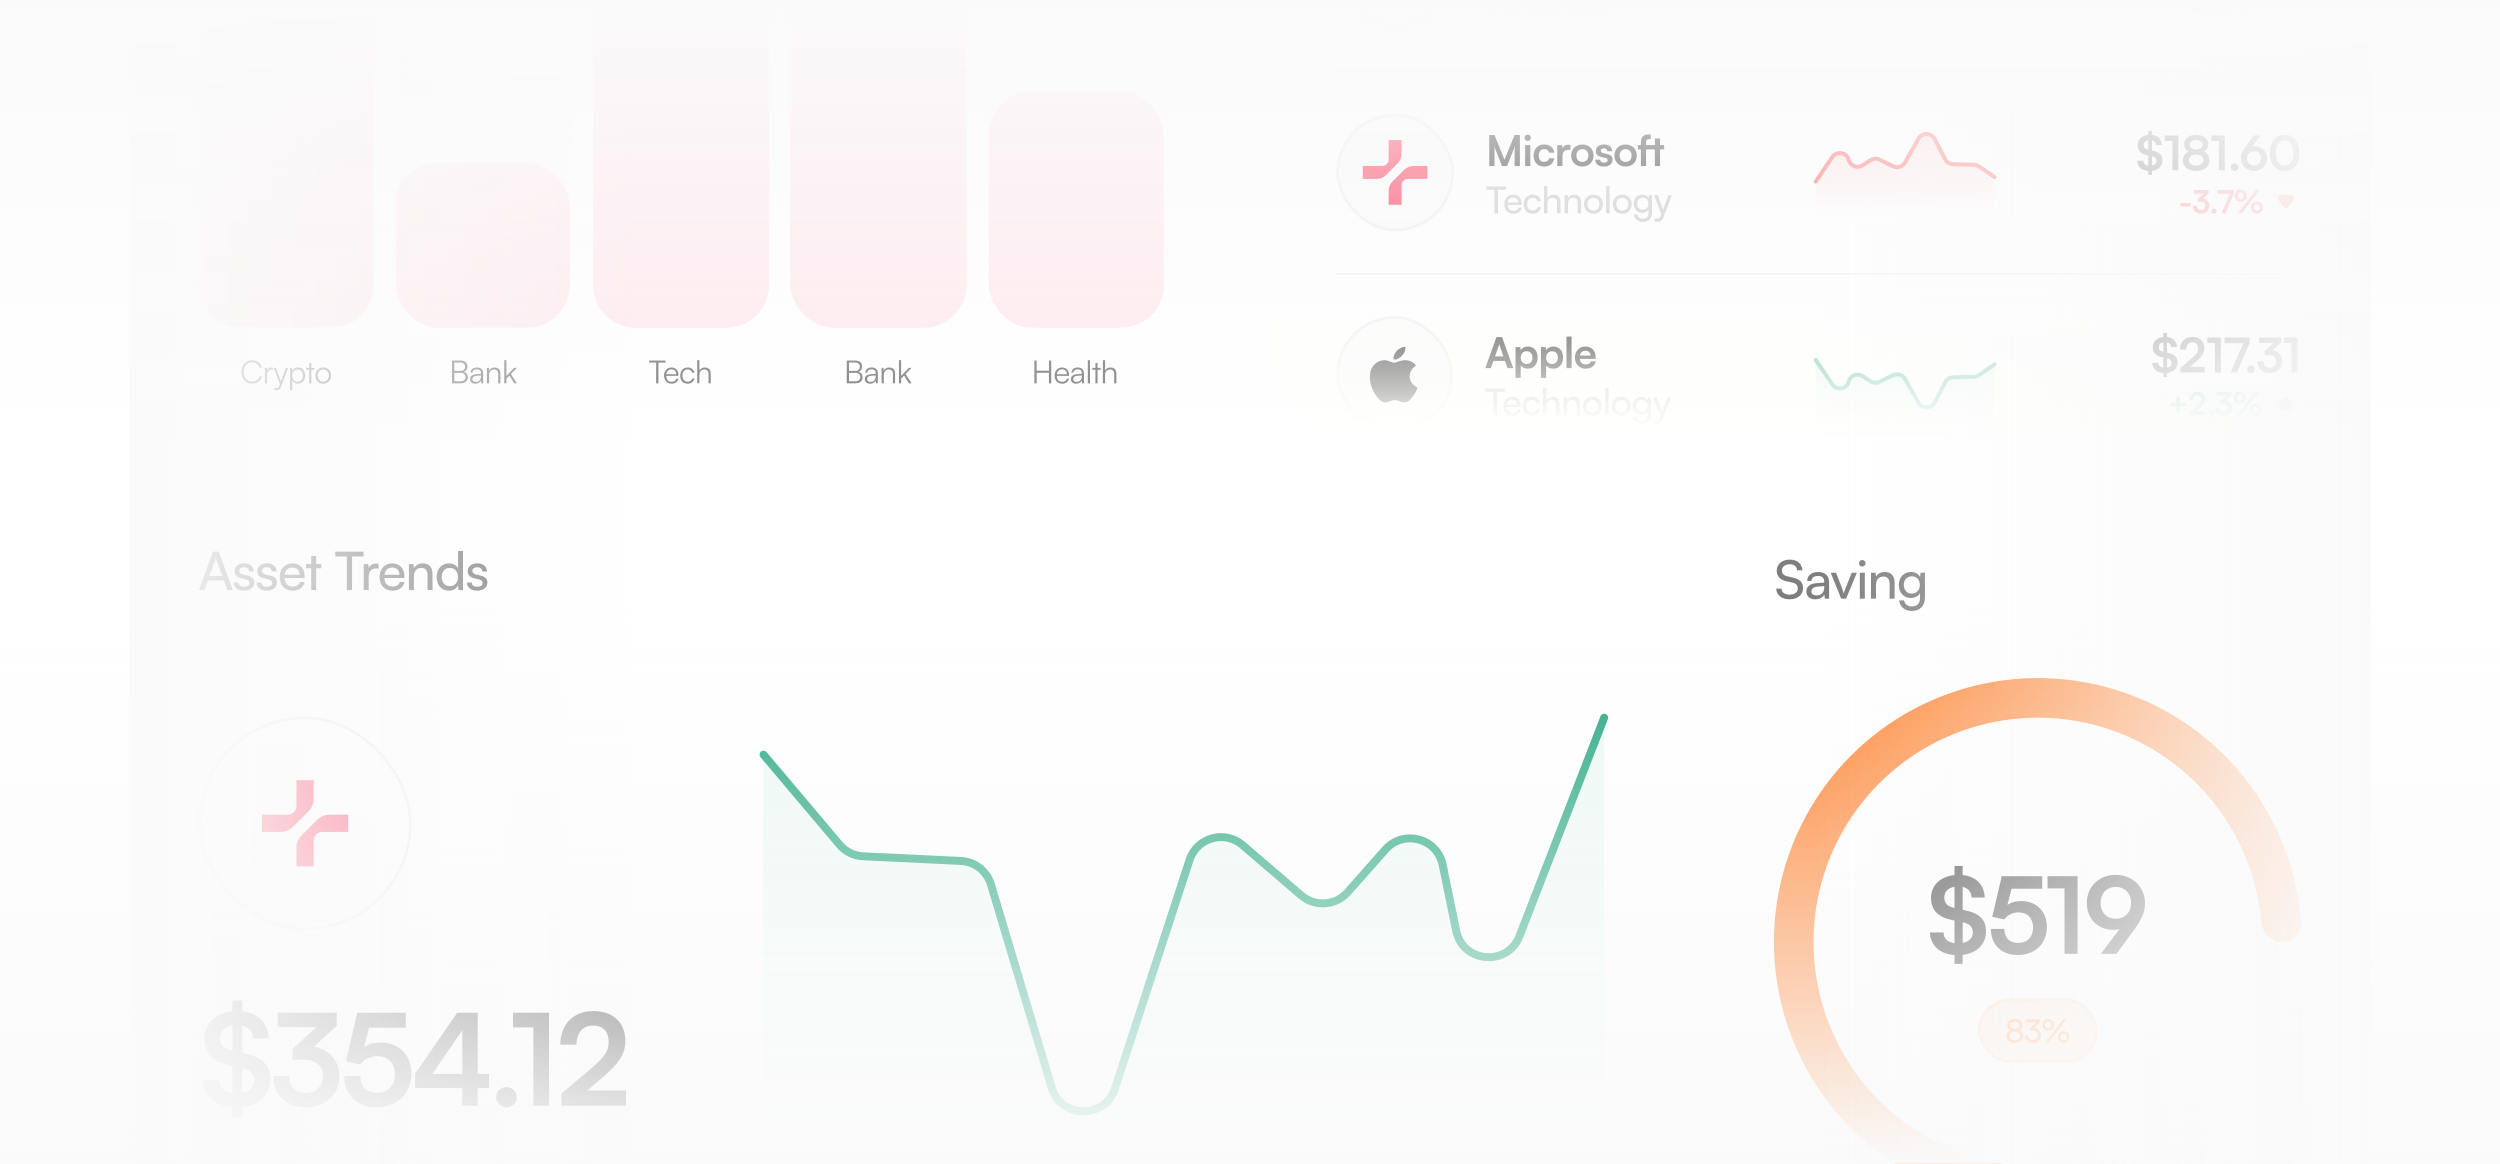 <svg width="1160" height="540" viewBox="0 0 1160 540" fill="none" xmlns="http://www.w3.org/2000/svg">
<g clip-path="url(#clip0_295_8490)">
<g clip-path="url(#clip1_295_8490)">
<g filter="url(#filter0_f_295_8490)">
<rect x="62.476" y="-243" width="507.702" height="445.547" rx="39.385" fill="white"/>
<g clip-path="url(#clip2_295_8490)">
<rect x="92.015" y="-142.076" width="81.725" height="294.083" rx="19.693" fill="url(#paint0_linear_295_8490)" fill-opacity="0.2"/>
<rect x="92.015" y="-20.21" width="81.232" height="172.311" rx="19.693" fill="#FFE8EE"/>
</g>
<path d="M116.975 178.016C114.021 178.016 112.013 175.815 112.013 172.566C112.013 169.317 114.051 167.101 117.034 167.101C119.309 167.101 121.096 168.475 121.524 170.572H120.387C119.944 169.051 118.644 168.12 116.99 168.12C114.671 168.12 113.12 169.893 113.12 172.566C113.12 175.225 114.671 176.997 116.99 176.997C118.659 176.997 119.988 176.096 120.446 174.678H121.583C121.096 176.672 119.25 178.016 116.975 178.016ZM126.642 170.616V171.532H126.081C124.766 171.532 123.924 172.418 123.924 173.777V177.854H122.905V170.705H123.865L123.939 171.813C124.22 171.045 124.973 170.543 125.977 170.543C126.199 170.543 126.391 170.557 126.642 170.616ZM127.194 180.97V180.128H127.977C128.597 180.128 129.217 180.084 129.572 179.124L129.882 178.282L126.987 170.705H128.065L130.369 176.938L132.629 170.705H133.678L130.399 179.493C129.985 180.615 129.291 181.073 128.272 181.073C127.844 181.073 127.519 181.044 127.194 180.97ZM134.574 180.97V170.705H135.461L135.564 172.152C136.066 171.045 137.07 170.513 138.267 170.513C140.334 170.513 141.575 172.093 141.575 174.25C141.575 176.406 140.379 178.031 138.267 178.031C137.056 178.031 136.096 177.514 135.593 176.48V180.97H134.574ZM135.608 174.279C135.608 175.919 136.524 177.115 138.089 177.115C139.64 177.115 140.541 175.919 140.541 174.279C140.541 172.625 139.64 171.444 138.089 171.444C136.524 171.444 135.608 172.625 135.608 174.279ZM144.471 177.854H143.467V171.562H142.034V170.705H143.467V168.445H144.471V170.705H145.904V171.562H144.471V177.854ZM146.361 174.279C146.361 172.093 147.897 170.513 149.995 170.513C152.092 170.513 153.628 172.093 153.628 174.279C153.628 176.45 152.092 178.031 149.995 178.031C147.897 178.031 146.361 176.45 146.361 174.279ZM147.395 174.265C147.395 175.948 148.459 177.115 149.995 177.115C151.516 177.115 152.594 175.948 152.594 174.265C152.594 172.61 151.516 171.429 149.995 171.429C148.459 171.429 147.395 172.61 147.395 174.265Z" fill="#7E7E7E"/>
<g clip-path="url(#clip3_295_8490)">
<rect x="183.586" y="-142.076" width="81.725" height="294.083" rx="19.693" fill="url(#paint1_linear_295_8490)" fill-opacity="0.2"/>
<rect x="183.093" y="75.792" width="81.232" height="76.309" rx="19.693" fill="#FFE8EE"/>
</g>
<path d="M209.733 177.854V167.279H213.603C215.641 167.279 216.897 168.312 216.897 170.011C216.897 171.252 216.35 172.093 215.257 172.522C216.483 172.92 217.103 173.777 217.103 175.077C217.103 176.775 215.833 177.854 213.825 177.854H209.733ZM213.588 168.224H210.797V172.093H213.721C215.05 172.093 215.804 171.355 215.804 170.1C215.804 168.918 215.006 168.224 213.588 168.224ZM213.825 173.024H210.797V176.893H213.825C215.213 176.893 216.025 176.17 216.025 174.944C216.025 173.748 215.198 173.024 213.825 173.024ZM220.558 178.031C219.037 178.031 218.136 177.174 218.136 175.919C218.136 174.604 219.14 173.777 220.809 173.644L223.172 173.452V173.216C223.172 171.813 222.33 171.37 221.282 171.37C220.041 171.37 219.303 171.931 219.303 172.891H218.372C218.372 171.444 219.554 170.513 221.311 170.513C222.966 170.513 224.177 171.34 224.177 173.231V177.854H223.32L223.187 176.598C222.744 177.499 221.769 178.031 220.558 178.031ZM220.794 177.204C222.301 177.204 223.172 176.155 223.172 174.604V174.22L221.06 174.383C219.716 174.501 219.17 175.092 219.17 175.889C219.17 176.761 219.82 177.204 220.794 177.204ZM226.945 177.854H225.926V170.705H226.812L226.96 171.946C227.433 171.03 228.378 170.513 229.412 170.513C231.376 170.513 232.189 171.68 232.189 173.482V177.854H231.169V173.703C231.169 172.034 230.416 171.444 229.235 171.444C227.772 171.444 226.945 172.507 226.945 174.117V177.854ZM234.988 177.854H233.969V167.087H234.988V174.397L238.532 170.705H239.817L237.07 173.556L239.832 177.854H238.651L236.376 174.279L234.988 175.712V177.854Z" fill="#7E7E7E"/>
<path d="M275.157 -122.383C275.157 -133.259 283.974 -142.076 294.85 -142.076H337.189C348.065 -142.076 356.882 -133.259 356.882 -122.383V132.315C356.882 143.191 348.065 152.007 337.189 152.007H294.85C283.974 152.007 275.157 143.191 275.157 132.315V-122.383Z" fill="#FFE8EE"/>
<path d="M301.197 168.253V167.279H308.774V168.253H305.51V177.854H304.446V168.253H301.197ZM311.623 178.031C309.525 178.031 308.122 176.524 308.122 174.279C308.122 172.049 309.511 170.513 311.549 170.513C313.484 170.513 314.798 171.887 314.798 173.91V174.412H309.112C309.186 176.155 310.101 177.159 311.637 177.159C312.804 177.159 313.557 176.657 313.823 175.712H314.798C314.414 177.218 313.306 178.031 311.623 178.031ZM311.549 171.384C310.205 171.384 309.319 172.271 309.141 173.674H313.779C313.779 172.3 312.893 171.384 311.549 171.384ZM315.63 174.294C315.63 172.049 317.004 170.513 319.086 170.513C320.74 170.513 321.951 171.473 322.232 172.95H321.213C320.947 171.96 320.09 171.414 319.101 171.414C317.653 171.414 316.634 172.522 316.634 174.279C316.634 175.978 317.58 177.115 319.027 177.115C320.09 177.115 320.947 176.524 321.228 175.609H322.261C321.922 177.071 320.652 178.031 319.027 178.031C317.004 178.031 315.63 176.539 315.63 174.294ZM324.529 177.839H323.51V167.087H324.529V171.946C324.987 171.089 325.858 170.513 327.055 170.513C328.93 170.513 329.772 171.68 329.772 173.482V177.854H328.753V173.703C328.753 172.034 327.97 171.444 326.863 171.444C325.327 171.444 324.529 172.581 324.529 173.954V177.839Z" fill="#7E7E7E"/>
<g clip-path="url(#clip4_295_8490)">
<rect x="366.728" y="-142.076" width="81.725" height="294.083" rx="19.693" fill="url(#paint2_linear_295_8490)" fill-opacity="0.2"/>
<rect x="365.251" y="-30.056" width="83.694" height="182.157" rx="19.693" fill="#FFE8EE"/>
</g>
<path d="M392.876 177.854V167.279H396.745C398.783 167.279 400.039 168.312 400.039 170.011C400.039 171.252 399.492 172.093 398.399 172.522C399.625 172.92 400.246 173.777 400.246 175.077C400.246 176.775 398.975 177.854 396.967 177.854H392.876ZM396.73 168.224H393.939V172.093H396.863C398.193 172.093 398.946 171.355 398.946 170.1C398.946 168.918 398.148 168.224 396.73 168.224ZM396.967 173.024H393.939V176.893H396.967C398.355 176.893 399.167 176.17 399.167 174.944C399.167 173.748 398.34 173.024 396.967 173.024ZM403.7 178.031C402.179 178.031 401.278 177.174 401.278 175.919C401.278 174.604 402.282 173.777 403.951 173.644L406.314 173.452V173.216C406.314 171.813 405.473 171.37 404.424 171.37C403.183 171.37 402.445 171.931 402.445 172.891H401.514C401.514 171.444 402.696 170.513 404.453 170.513C406.108 170.513 407.319 171.34 407.319 173.231V177.854H406.462L406.329 176.598C405.886 177.499 404.911 178.031 403.7 178.031ZM403.937 177.204C405.443 177.204 406.314 176.155 406.314 174.604V174.22L404.202 174.383C402.858 174.501 402.312 175.092 402.312 175.889C402.312 176.761 402.962 177.204 403.937 177.204ZM410.087 177.854H409.068V170.705H409.955L410.102 171.946C410.575 171.03 411.52 170.513 412.554 170.513C414.518 170.513 415.331 171.68 415.331 173.482V177.854H414.312V173.703C414.312 172.034 413.558 171.444 412.377 171.444C410.915 171.444 410.087 172.507 410.087 174.117V177.854ZM418.13 177.854H417.111V167.087H418.13V174.397L421.674 170.705H422.959L420.212 173.556L422.974 177.854H421.793L419.518 174.279L418.13 175.712V177.854Z" fill="#7E7E7E"/>
<g clip-path="url(#clip5_295_8490)">
<rect x="458.299" y="-142.076" width="81.725" height="294.083" rx="19.693" fill="url(#paint3_linear_295_8490)" fill-opacity="0.2"/>
<rect x="458.791" y="42.56" width="81.232" height="109.541" rx="19.693" fill="#FFE8EE"/>
</g>
<path d="M481.01 177.854H479.946V167.279H481.01V171.99H486.726V167.279H487.774V177.854H486.726V172.98H481.01V177.854ZM492.841 178.031C490.744 178.031 489.341 176.524 489.341 174.279C489.341 172.049 490.729 170.513 492.767 170.513C494.702 170.513 496.017 171.887 496.017 173.91V174.412H490.33C490.404 176.155 491.32 177.159 492.856 177.159C494.023 177.159 494.776 176.657 495.042 175.712H496.017C495.633 177.218 494.525 178.031 492.841 178.031ZM492.767 171.384C491.423 171.384 490.537 172.271 490.36 173.674H494.998C494.998 172.3 494.111 171.384 492.767 171.384ZM499.332 178.031C497.81 178.031 496.909 177.174 496.909 175.919C496.909 174.604 497.914 173.777 499.583 173.644L501.946 173.452V173.216C501.946 171.813 501.104 171.37 500.055 171.37C498.815 171.37 498.076 171.931 498.076 172.891H497.146C497.146 171.444 498.327 170.513 500.085 170.513C501.739 170.513 502.95 171.34 502.95 173.231V177.854H502.093L501.961 176.598C501.517 177.499 500.543 178.031 499.332 178.031ZM499.568 177.204C501.074 177.204 501.946 176.155 501.946 174.604V174.22L499.834 174.383C498.49 174.501 497.943 175.092 497.943 175.889C497.943 176.761 498.593 177.204 499.568 177.204ZM505.763 177.854H504.744V167.087H505.763V177.854ZM509.275 177.854H508.27V171.562H506.838V170.705H508.27V168.445H509.275V170.705H510.707V171.562H509.275V177.854ZM512.758 177.839H511.739V167.087H512.758V171.946C513.216 171.089 514.087 170.513 515.284 170.513C517.159 170.513 518.001 171.68 518.001 173.482V177.854H516.982V173.703C516.982 172.034 516.199 171.444 515.092 171.444C513.556 171.444 512.758 172.581 512.758 173.954V177.839Z" fill="#7E7E7E"/>
<g clip-path="url(#clip6_295_8490)">
<rect x="589.871" y="-243" width="507.702" height="445.547" rx="39.385" fill="white"/>
<g filter="url(#filter1_d_295_8490)">
<rect x="590.485" y="-243" width="507.087" height="167.694" rx="29.539" fill="#FFFFFD" shape-rendering="crispEdges"/>
</g>
<rect x="620.64" y="-40.229" width="52.924" height="52.924" rx="26.462" fill="#FAFAFA"/>
<rect x="620.64" y="-40.229" width="52.924" height="52.924" rx="26.462" stroke="#EEEEEE" stroke-width="1.231"/>
<path d="M696.978 -0.095H692.085V5.195H690.396V-7.263H697.909V-5.712H692.085V-1.629H696.978V-0.095ZM700.126 -5.23C699.54 -5.23 699.058 -5.712 699.058 -6.298C699.058 -6.901 699.54 -7.367 700.126 -7.367C700.712 -7.367 701.194 -6.901 701.194 -6.298C701.194 -5.712 700.712 -5.23 700.126 -5.23ZM699.333 5.195V-3.231H700.953V5.195H699.333ZM704.58 5.195H702.96V-3.231H704.425L704.597 -1.939C705.131 -2.904 706.2 -3.472 707.388 -3.472C709.611 -3.472 710.628 -2.111 710.628 0.043V5.195H709.008V0.405C709.008 -1.301 708.216 -1.991 706.975 -1.991C705.459 -1.991 704.58 -0.905 704.58 0.732V5.195ZM714.991 5.402C713.181 5.402 712.113 4.385 712.113 2.851C712.113 1.301 713.268 0.336 715.249 0.181L717.903 -0.026V-0.267C717.903 -1.68 717.058 -2.18 715.921 -2.18C714.56 -2.18 713.785 -1.577 713.785 -0.56H712.372C712.372 -2.318 713.819 -3.472 715.99 -3.472C718.075 -3.472 719.488 -2.37 719.488 -0.095V5.195H718.11L717.937 3.834C717.506 4.799 716.352 5.402 714.991 5.402ZM715.456 4.144C716.99 4.144 717.92 3.144 717.92 1.559V1.111L715.766 1.283C714.336 1.421 713.75 1.973 713.75 2.8C713.75 3.696 714.405 4.144 715.456 4.144ZM723.006 5.195H721.387V-3.231H722.851L723.024 -1.939C723.558 -2.904 724.626 -3.472 725.815 -3.472C728.038 -3.472 729.054 -2.111 729.054 0.043V5.195H727.435V0.405C727.435 -1.301 726.642 -1.991 725.401 -1.991C723.885 -1.991 723.006 -0.905 723.006 0.732V5.195ZM730.402 0.99C730.402 -1.646 732.073 -3.472 734.537 -3.472C736.657 -3.472 738.139 -2.266 738.432 -0.388H736.812C736.536 -1.456 735.675 -2.025 734.589 -2.025C733.055 -2.025 732.004 -0.853 732.004 0.973C732.004 2.782 732.986 3.954 734.52 3.954C735.675 3.954 736.536 3.351 736.829 2.352H738.449C738.121 4.178 736.553 5.402 734.52 5.402C732.039 5.402 730.402 3.644 730.402 0.99ZM743.449 5.402C740.968 5.402 739.262 3.61 739.262 0.99C739.262 -1.646 740.933 -3.472 743.38 -3.472C745.775 -3.472 747.343 -1.818 747.343 0.68V1.283L740.83 1.301C740.95 3.075 741.881 4.058 743.483 4.058C744.741 4.058 745.568 3.541 745.844 2.576H747.36C746.947 4.385 745.534 5.402 743.449 5.402ZM743.38 -2.111C741.967 -2.111 741.071 -1.267 740.864 0.215H745.723C745.723 -1.181 744.81 -2.111 743.38 -2.111Z" fill="#C0C0C0"/>
<path d="M850.028 -16.49L841.83 -11.352V1.291C841.83 3.621 843.72 5.51 846.05 5.51H922.008C924.338 5.51 926.228 3.621 926.228 1.291V-33.875L914.624 -28.858C913.507 -28.375 912.654 -27.435 912.281 -26.277L910.171 -19.718C909.268 -16.913 905.841 -15.873 903.532 -17.704L900.834 -19.843C899.586 -20.833 897.886 -21.036 896.44 -20.366L884.732 -14.948L875.875 -11.98C874.688 -11.582 873.387 -11.732 872.321 -12.388L864.753 -17.048C864.024 -17.498 863.175 -17.714 862.319 -17.669L852.047 -17.128C851.33 -17.09 850.635 -16.871 850.028 -16.49Z" fill="url(#paint4_linear_295_8490)"/>
<path d="M1006.98 -0.535H1009.92V-3.474H1011.43V-0.535H1014.37V0.971H1011.43V3.925H1009.92V0.971H1006.98V-0.535ZM1017.43 -2.426L1019.76 -5.601H1021.92L1019.33 -2.16C1019.6 -2.234 1019.88 -2.278 1020.15 -2.278C1022.38 -2.278 1023.88 -0.712 1023.88 1.473C1023.88 3.777 1022.17 5.387 1019.86 5.387C1017.53 5.387 1015.79 3.674 1015.79 1.459C1015.79 0.159 1016.22 -0.786 1017.43 -2.426ZM1017.72 1.473C1017.72 2.788 1018.59 3.704 1019.86 3.704C1021.09 3.704 1021.98 2.788 1021.98 1.473C1021.98 0.174 1021.11 -0.727 1019.86 -0.727C1018.58 -0.727 1017.72 0.174 1017.72 1.473ZM1026.03 5.373C1025.38 5.373 1024.83 4.841 1024.83 4.206C1024.83 3.556 1025.38 3.024 1026.03 3.024C1026.68 3.024 1027.23 3.556 1027.23 4.206C1027.23 4.841 1026.68 5.373 1026.03 5.373ZM1032.02 5.373C1029.76 5.373 1028.27 3.925 1028.27 1.739H1030.14C1030.14 2.965 1030.87 3.689 1032.06 3.689C1033.33 3.689 1034.14 2.862 1034.14 1.547C1034.14 0.292 1033.39 -0.565 1032.09 -0.565C1031.26 -0.565 1030.51 -0.151 1030.13 0.41L1028.46 0.056L1029.79 -5.601H1035.41V-3.858H1031.15L1030.57 -1.613C1031.09 -1.953 1031.74 -2.145 1032.48 -2.145C1034.63 -2.145 1036.06 -0.683 1036.06 1.444C1036.06 3.777 1034.43 5.373 1032.02 5.373ZM1042.37 -2.972C1042.37 -1.303 1041.18 -0.136 1039.54 -0.136C1037.91 -0.136 1036.72 -1.303 1036.72 -2.972C1036.72 -4.626 1037.91 -5.808 1039.54 -5.808C1041.18 -5.808 1042.37 -4.626 1042.37 -2.972ZM1048.29 -5.586L1040.09 5.195H1038.29L1046.49 -5.586H1048.29ZM1040.93 -2.972C1040.93 -3.829 1040.37 -4.42 1039.54 -4.42C1038.72 -4.42 1038.17 -3.829 1038.17 -2.972C1038.17 -2.116 1038.73 -1.525 1039.54 -1.525C1040.37 -1.525 1040.93 -2.116 1040.93 -2.972ZM1049.87 2.552C1049.87 4.206 1048.7 5.387 1047.06 5.387C1045.41 5.387 1044.24 4.206 1044.24 2.552C1044.24 0.897 1045.41 -0.284 1047.06 -0.284C1048.7 -0.284 1049.87 0.897 1049.87 2.552ZM1048.44 2.552C1048.44 1.695 1047.87 1.104 1047.06 1.104C1046.24 1.104 1045.67 1.695 1045.67 2.552C1045.67 3.408 1046.24 3.999 1047.06 3.999C1047.87 3.999 1048.44 3.408 1048.44 2.552Z" fill="#1BA27A"/>
<path d="M1059.95 -3.155C1059.92 -3.12 1059.76 -2.989 1059.64 -2.867C1058.85 -2.15 1057.56 -0.279 1057.16 0.7C1057.1 0.848 1056.96 1.224 1056.96 1.425C1056.96 1.617 1057 1.801 1057.09 1.976C1057.22 2.194 1057.41 2.369 1057.65 2.465C1057.81 2.527 1058.29 2.623 1058.3 2.623C1058.83 2.719 1059.69 2.771 1060.64 2.771C1061.55 2.771 1062.38 2.719 1062.91 2.64C1062.92 2.631 1063.52 2.535 1063.73 2.43C1064.11 2.238 1064.34 1.862 1064.34 1.46V1.425C1064.33 1.163 1064.1 0.612 1064.09 0.612C1063.69 -0.314 1062.46 -2.142 1061.65 -2.876C1061.65 -2.876 1061.44 -3.083 1061.31 -3.173C1061.12 -3.313 1060.89 -3.382 1060.65 -3.382C1060.39 -3.382 1060.15 -3.304 1059.95 -3.155Z" fill="#1BA27A"/>
<path d="M620.024 33.003H1068.03" stroke="#EEEEEE" stroke-width="0.615"/>
<rect x="620.639" y="53.312" width="53.385" height="53.385" rx="26.692" fill="#FAFAFA"/>
<rect x="620.639" y="53.312" width="53.385" height="53.385" rx="26.692" stroke="#EEEEEE" stroke-width="1.231"/>
<g clip-path="url(#clip7_295_8490)">
<path d="M650.332 65.004H644.332V74.052C644.307 75.687 642.973 77.004 641.332 77.004H632.332V83.004H638.847C640.438 83.004 641.964 82.372 643.089 81.247L648.574 75.762C649.7 74.637 650.332 73.11 650.332 71.519V65.004Z" fill="#FB163D"/>
<path d="M644.332 95.004H650.332V85.957C650.357 84.322 651.69 83.004 653.331 83.004H662.332V77.004H655.817C654.226 77.004 652.7 77.637 651.574 78.762L646.089 84.247C644.964 85.372 644.332 86.898 644.332 88.49V95.004Z" fill="#FB163D"/>
</g>
<path d="M693.446 77.043H691.004V62.647H693.446L698.094 74.108L702.741 62.647H705.222V77.043H702.781V72.612C702.781 69.717 702.781 68.87 702.918 67.846L699.256 77.043H696.932L693.289 67.866C693.426 68.732 693.446 70.091 693.446 71.883V77.043ZM708.861 65.365C708.034 65.365 707.384 64.715 707.384 63.907C707.384 63.1 708.034 62.47 708.861 62.47C709.649 62.47 710.299 63.1 710.299 63.907C710.299 64.715 709.649 65.365 708.861 65.365ZM707.66 77.043V67.314H710.063V77.043H707.66ZM711.58 72.159C711.58 69.146 713.569 67.019 716.444 67.019C719.103 67.019 720.914 68.496 721.17 70.839H718.768C718.492 69.737 717.685 69.165 716.542 69.165C715.006 69.165 713.982 70.327 713.982 72.159C713.982 73.99 714.928 75.132 716.464 75.132C717.665 75.132 718.512 74.541 718.768 73.478H721.19C720.895 75.743 719.004 77.299 716.464 77.299C713.51 77.299 711.58 75.25 711.58 72.159ZM728.689 67.275V69.5H727.803C726.07 69.5 724.987 70.426 724.987 72.316V77.043H722.584V67.334H724.849L724.987 68.752C725.4 67.787 726.326 67.137 727.626 67.137C727.96 67.137 728.295 67.176 728.689 67.275ZM729.023 72.159C729.023 69.126 731.209 67.039 734.222 67.039C737.235 67.039 739.421 69.126 739.421 72.159C739.421 75.191 737.235 77.279 734.222 77.279C731.209 77.279 729.023 75.191 729.023 72.159ZM731.426 72.159C731.426 73.931 732.568 75.132 734.222 75.132C735.876 75.132 737.019 73.931 737.019 72.159C737.019 70.386 735.876 69.185 734.222 69.185C732.568 69.185 731.426 70.386 731.426 72.159ZM740.183 74.089H742.468C742.487 74.935 743.117 75.467 744.22 75.467C745.343 75.467 745.953 75.014 745.953 74.305C745.953 73.813 745.697 73.458 744.831 73.261L743.078 72.848C741.325 72.454 740.479 71.627 740.479 70.071C740.479 68.161 742.093 67.019 744.338 67.019C746.524 67.019 748.001 68.279 748.021 70.17H745.737C745.717 69.343 745.165 68.811 744.24 68.811C743.295 68.811 742.743 69.244 742.743 69.973C742.743 70.524 743.177 70.879 744.004 71.076L745.756 71.489C747.391 71.863 748.218 72.612 748.218 74.108C748.218 76.078 746.544 77.299 744.141 77.299C741.719 77.299 740.183 75.999 740.183 74.089ZM749.082 72.159C749.082 69.126 751.268 67.039 754.281 67.039C757.294 67.039 759.48 69.126 759.48 72.159C759.48 75.191 757.294 77.279 754.281 77.279C751.268 77.279 749.082 75.191 749.082 72.159ZM751.485 72.159C751.485 73.931 752.627 75.132 754.281 75.132C755.935 75.132 757.077 73.931 757.077 72.159C757.077 70.386 755.935 69.185 754.281 69.185C752.627 69.185 751.485 70.386 751.485 72.159ZM759.987 67.314H761.385V66.133C761.385 63.494 762.764 62.391 764.733 62.391C765.107 62.391 765.56 62.411 765.974 62.49V64.538H765.127C764.044 64.538 763.768 65.168 763.768 66.133V67.314H767.864V64.282H770.267V67.314H772.157V69.323H770.267V77.043H767.864V69.323H763.768V77.043H761.385V69.323H759.987V67.314Z" fill="#1A1A1A"/>
<path d="M689.65 88.058V86.508H698.835V88.058H695.095V98.966H693.407V88.058H689.65ZM702.185 99.173C699.703 99.173 697.998 97.381 697.998 94.761C697.998 92.125 699.669 90.299 702.116 90.299C704.511 90.299 706.079 91.953 706.079 94.451V95.054L699.566 95.072C699.686 96.846 700.617 97.829 702.219 97.829C703.477 97.829 704.304 97.312 704.58 96.347H706.096C705.683 98.156 704.27 99.173 702.185 99.173ZM702.116 91.66C700.703 91.66 699.807 92.504 699.6 93.986H704.459C704.459 92.59 703.546 91.66 702.116 91.66ZM706.992 94.761C706.992 92.125 708.663 90.299 711.128 90.299C713.247 90.299 714.729 91.505 715.022 93.383H713.402C713.126 92.315 712.265 91.746 711.179 91.746C709.646 91.746 708.595 92.918 708.595 94.744C708.595 96.553 709.577 97.725 711.11 97.725C712.265 97.725 713.126 97.122 713.419 96.123H715.039C714.712 97.949 713.144 99.173 711.11 99.173C708.629 99.173 706.992 97.415 706.992 94.761ZM718.023 98.949H716.403V86.284H718.023V91.832C718.557 90.919 719.574 90.299 720.883 90.299C723.037 90.299 724.071 91.66 724.071 93.814V98.966H722.451V94.176C722.451 92.47 721.642 91.78 720.435 91.78C718.867 91.78 718.023 92.918 718.023 94.365V98.949ZM727.59 98.966H725.97V90.54H727.435L727.607 91.832C728.141 90.867 729.209 90.299 730.398 90.299C732.621 90.299 733.638 91.66 733.638 93.814V98.966H732.018V94.176C732.018 92.47 731.225 91.78 729.985 91.78C728.468 91.78 727.59 92.866 727.59 94.503V98.966ZM734.985 94.744C734.985 92.142 736.846 90.316 739.379 90.316C741.895 90.316 743.756 92.142 743.756 94.744C743.756 97.346 741.895 99.173 739.379 99.173C736.846 99.173 734.985 97.346 734.985 94.744ZM736.622 94.744C736.622 96.502 737.742 97.725 739.379 97.725C740.999 97.725 742.136 96.502 742.136 94.744C742.136 92.987 740.999 91.763 739.379 91.763C737.742 91.763 736.622 92.987 736.622 94.744ZM746.858 98.966H745.239V86.284H746.858V98.966ZM748.347 94.744C748.347 92.142 750.208 90.316 752.741 90.316C755.256 90.316 757.117 92.142 757.117 94.744C757.117 97.346 755.256 99.173 752.741 99.173C750.208 99.173 748.347 97.346 748.347 94.744ZM749.984 94.744C749.984 96.502 751.104 97.725 752.741 97.725C754.36 97.725 755.498 96.502 755.498 94.744C755.498 92.987 754.36 91.763 752.741 91.763C751.104 91.763 749.984 92.987 749.984 94.744ZM758.032 94.537C758.032 92.159 759.565 90.299 762.012 90.299C763.373 90.299 764.424 90.919 764.958 91.97L765.079 90.54H766.526V98.621C766.526 101.275 764.889 102.963 762.305 102.963C760.013 102.963 758.445 101.671 758.135 99.534H759.755C759.961 100.775 760.892 101.499 762.305 101.499C763.89 101.499 764.924 100.465 764.924 98.862V97.174C764.373 98.156 763.27 98.742 761.943 98.742C759.548 98.742 758.032 96.898 758.032 94.537ZM759.651 94.503C759.651 96.088 760.633 97.329 762.219 97.329C763.856 97.329 764.855 96.157 764.855 94.503C764.855 92.883 763.89 91.712 762.236 91.712C760.616 91.712 759.651 92.952 759.651 94.503ZM767.709 102.739V101.413H768.795C769.57 101.413 770.191 101.292 770.587 100.224L770.88 99.414L767.485 90.54H769.191L771.638 97.329L774.137 90.54H775.808L771.828 100.861C771.259 102.309 770.415 102.912 769.122 102.912C768.588 102.912 768.14 102.843 767.709 102.739Z" fill="#C0C0C0"/>
<g opacity="0.8">
<path opacity="0.3" d="M918.126 77.163L923.676 80.932C924.833 81.717 925.525 83.025 925.525 84.423V95.446C925.525 97.776 923.636 99.666 921.305 99.666H846.703C844.372 99.666 842.483 97.776 842.483 95.446V85.574C842.483 84.731 842.735 83.908 843.207 83.21L850.203 72.863C852.138 70 856.506 70.551 857.671 73.805L857.958 74.606C858.875 77.168 861.94 78.205 864.224 76.727L867.955 74.312C869.201 73.506 870.779 73.413 872.11 74.068L878.355 77.14C880.358 78.125 882.781 77.38 883.885 75.441L890.227 64.299C891.88 61.395 896.091 61.472 897.636 64.435L902.576 73.904C903.284 75.262 904.671 76.129 906.202 76.171L915.87 76.436C916.676 76.458 917.459 76.71 918.126 77.163Z" fill="url(#paint5_linear_295_8490)"/>
<path d="M925.525 82.188L918.126 77.163C917.459 76.71 916.676 76.458 915.87 76.436L906.202 76.171C904.671 76.129 903.284 75.262 902.576 73.904L897.636 64.435C896.091 61.472 891.88 61.395 890.227 64.299L883.885 75.441C882.781 77.38 880.358 78.125 878.355 77.14L872.11 74.068C870.779 73.413 869.201 73.506 867.955 74.312L864.224 76.727C861.94 78.205 858.875 77.168 857.958 74.606L857.671 73.805C856.506 70.551 852.138 70 850.203 72.863L842.483 84.281" stroke="#FD2525" stroke-width="1.846" stroke-linecap="round"/>
</g>
<path d="M996.792 81.147V79.308C993.713 79.087 991.741 77.292 991.675 74.59H994.51C994.533 75.852 995.352 76.65 996.792 76.827V72.108L996.083 71.953C993.292 71.355 991.896 69.804 991.896 67.367C991.896 64.775 993.846 62.914 996.792 62.604V60.721H998.498V62.604C1001.29 62.892 1003.02 64.642 1003.11 67.301H1000.36C1000.31 66.104 999.65 65.329 998.498 65.085V69.849L999.251 70.026C1002.09 70.646 1003.37 72.02 1003.37 74.368C1003.37 77.071 1001.47 78.932 998.498 79.264V81.147H996.792ZM996.704 69.45L996.792 69.472V65.063C995.463 65.285 994.666 66.082 994.666 67.279C994.666 68.453 995.286 69.139 996.704 69.45ZM998.653 72.507L998.498 72.463V76.783C999.827 76.517 1000.63 75.742 1000.63 74.612C1000.63 73.482 999.983 72.795 998.653 72.507ZM1008 65.395H1004.45V62.848H1010.72V79.043H1008V65.395ZM1012.86 74.457C1012.86 72.529 1013.95 70.978 1015.63 70.336C1014.21 69.693 1013.44 68.475 1013.44 66.902C1013.44 64.332 1015.72 62.56 1019.07 62.56C1022.39 62.56 1024.63 64.31 1024.63 66.946C1024.63 68.519 1023.83 69.738 1022.39 70.336C1024.1 70.934 1025.2 72.507 1025.2 74.457C1025.2 77.381 1022.79 79.308 1019.02 79.308C1015.28 79.308 1012.86 77.403 1012.86 74.457ZM1016.01 67.146C1016.01 68.497 1017.18 69.361 1019.02 69.361C1020.84 69.361 1021.99 68.519 1021.99 67.168C1021.99 65.816 1020.84 64.975 1019.02 64.975C1017.18 64.975 1016.01 65.816 1016.01 67.146ZM1015.63 74.257C1015.63 75.83 1016.94 76.805 1019.04 76.805C1021.1 76.805 1022.41 75.83 1022.41 74.257C1022.41 72.684 1021.1 71.709 1019.02 71.709C1016.94 71.709 1015.63 72.684 1015.63 74.257ZM1029.57 65.395H1026.02V62.848H1032.29V79.043H1029.57V65.395ZM1036.87 79.308C1035.89 79.308 1035.07 78.511 1035.07 77.558C1035.07 76.583 1035.89 75.786 1036.87 75.786C1037.84 75.786 1038.66 76.583 1038.66 77.558C1038.66 78.511 1037.84 79.308 1036.87 79.308ZM1042.25 67.611L1045.75 62.848H1048.98L1045.1 68.01C1045.5 67.899 1045.92 67.832 1046.32 67.832C1049.67 67.832 1051.93 70.181 1051.93 73.46C1051.93 76.916 1049.36 79.331 1045.9 79.331C1042.4 79.331 1039.79 76.761 1039.79 73.437C1039.79 71.488 1040.43 70.07 1042.25 67.611ZM1042.69 73.46C1042.69 75.431 1044 76.805 1045.9 76.805C1047.74 76.805 1049.07 75.431 1049.07 73.46C1049.07 71.51 1047.76 70.159 1045.9 70.159C1043.97 70.159 1042.69 71.51 1042.69 73.46ZM1053.24 70.978C1053.24 65.949 1055.94 62.538 1060.08 62.538C1064.22 62.538 1066.95 65.949 1066.95 70.978C1066.95 75.985 1064.38 79.331 1060.08 79.331C1055.78 79.331 1053.24 75.985 1053.24 70.978ZM1056.03 70.978C1056.03 74.722 1057.53 76.827 1060.08 76.827C1062.65 76.827 1064.16 74.722 1064.16 70.978C1064.16 67.146 1062.65 65.041 1060.08 65.041C1057.53 65.041 1056.03 67.146 1056.03 70.978Z" fill="#1A1A1A"/>
<path d="M1011.72 95.82V94.225H1016.47V95.82H1011.72ZM1021.01 93.619H1019.69V92.393L1022.47 89.838H1017.98V88.169H1024.83V89.676L1022.21 92.098C1023.86 92.423 1025.14 93.634 1025.14 95.539C1025.14 97.755 1023.42 99.158 1021.23 99.158C1019.12 99.158 1017.48 97.858 1017.48 95.525H1019.34C1019.34 96.765 1020.11 97.474 1021.26 97.474C1022.44 97.474 1023.22 96.706 1023.22 95.51C1023.22 94.417 1022.52 93.619 1021.01 93.619ZM1027.31 99.143C1026.66 99.143 1026.11 98.611 1026.11 97.976C1026.11 97.326 1026.66 96.795 1027.31 96.795C1027.96 96.795 1028.51 97.326 1028.51 97.976C1028.51 98.611 1027.96 99.143 1027.31 99.143ZM1028.83 88.169H1036.58V89.912L1032.67 98.966H1030.7L1034.69 89.912H1028.83V88.169ZM1042.52 90.798C1042.52 92.467 1041.34 93.634 1039.7 93.634C1038.06 93.634 1036.88 92.467 1036.88 90.798C1036.88 89.144 1038.06 87.963 1039.7 87.963C1041.34 87.963 1042.52 89.144 1042.52 90.798ZM1048.44 88.184L1040.24 98.966H1038.44L1046.64 88.184H1048.44ZM1041.09 90.798C1041.09 89.942 1040.53 89.351 1039.7 89.351C1038.87 89.351 1038.32 89.942 1038.32 90.798C1038.32 91.655 1038.89 92.246 1039.7 92.246C1040.53 92.246 1041.09 91.655 1041.09 90.798ZM1050.02 96.322C1050.02 97.976 1048.86 99.158 1047.22 99.158C1045.56 99.158 1044.39 97.976 1044.39 96.322C1044.39 94.668 1045.56 93.486 1047.22 93.486C1048.86 93.486 1050.02 94.668 1050.02 96.322ZM1048.59 96.322C1048.59 95.465 1048.03 94.875 1047.22 94.875C1046.39 94.875 1045.83 95.465 1045.83 96.322C1045.83 97.179 1046.39 97.769 1047.22 97.769C1048.03 97.769 1048.59 97.179 1048.59 96.322Z" fill="#FD2525"/>
<path d="M1061.34 96.314C1061.38 96.28 1061.53 96.148 1061.66 96.026C1062.45 95.309 1063.74 93.439 1064.13 92.46C1064.2 92.311 1064.33 91.935 1064.34 91.734C1064.34 91.542 1064.3 91.358 1064.21 91.183C1064.08 90.965 1063.88 90.79 1063.65 90.694C1063.49 90.632 1063 90.536 1063 90.536C1062.47 90.441 1061.6 90.388 1060.65 90.388C1059.75 90.388 1058.92 90.441 1058.38 90.519C1058.37 90.528 1057.77 90.624 1057.57 90.729C1057.19 90.921 1056.96 91.297 1056.96 91.699V91.734C1056.96 91.996 1057.2 92.547 1057.21 92.547C1057.6 93.473 1058.83 95.301 1059.65 96.035C1059.65 96.035 1059.86 96.242 1059.99 96.332C1060.18 96.472 1060.41 96.542 1060.64 96.542C1060.9 96.542 1061.15 96.463 1061.34 96.314Z" fill="#FD2525"/>
<path d="M620.024 127.005H1068.03" stroke="#EEEEEE" stroke-width="0.615"/>
<rect x="620.639" y="147.313" width="52.924" height="52.924" rx="26.462" fill="#FAFAFA"/>
<rect x="620.639" y="147.313" width="52.924" height="52.924" rx="26.462" stroke="#EEEEEE" stroke-width="1.231"/>
<path d="M657.057 169.707C656.936 169.779 654.058 171.298 654.058 174.667C654.193 178.509 657.69 179.856 657.749 179.856C657.69 179.928 657.222 181.691 655.836 183.54C654.736 185.132 653.515 186.737 651.661 186.737C649.898 186.737 649.265 185.676 647.231 185.676C645.046 185.676 644.427 186.737 642.755 186.737C640.901 186.737 639.59 185.046 638.43 183.469C636.923 181.404 635.642 178.164 635.597 175.054C635.567 173.405 635.899 171.785 636.742 170.409C637.932 168.487 640.057 167.183 642.378 167.14C644.156 167.083 645.739 168.301 646.824 168.301C647.864 168.301 649.808 167.14 652.007 167.14C652.957 167.141 655.489 167.413 657.057 169.707ZM646.673 166.811C646.357 165.306 647.231 163.8 648.044 162.84C649.084 161.679 650.727 160.891 652.143 160.891C652.234 162.396 651.66 163.872 650.636 164.948C649.717 166.109 648.135 166.983 646.673 166.811Z" fill="#0E0E0E"/>
<path d="M691.784 170.813H689.165L694.364 156.418H696.943L702.142 170.813H699.484L698.322 167.485H692.946L691.784 170.813ZM695.329 160.711L693.694 165.358H697.593L695.939 160.711C695.821 160.336 695.683 159.903 695.644 159.608C695.585 159.884 695.467 160.317 695.329 160.711ZM703.199 175.323V161.085H705.424L705.582 162.562C706.173 161.439 707.453 160.789 708.93 160.789C711.667 160.789 713.479 162.778 713.479 165.831C713.479 168.863 711.825 171.069 708.93 171.069C707.472 171.069 706.212 170.498 705.602 169.513V175.323H703.199ZM705.621 165.949C705.621 167.702 706.704 168.903 708.359 168.903C710.052 168.903 711.057 167.682 711.057 165.949C711.057 164.216 710.052 162.975 708.359 162.975C706.704 162.975 705.621 164.196 705.621 165.949ZM714.998 175.323V161.085H717.223L717.381 162.562C717.971 161.439 719.251 160.789 720.728 160.789C723.466 160.789 725.277 162.778 725.277 165.831C725.277 168.863 723.623 171.069 720.728 171.069C719.271 171.069 718.011 170.498 717.4 169.513V175.323H714.998ZM717.42 165.949C717.42 167.702 718.503 168.903 720.157 168.903C721.851 168.903 722.855 167.682 722.855 165.949C722.855 164.216 721.851 162.975 720.157 162.975C718.503 162.975 717.42 164.196 717.42 165.949ZM729.219 170.813H726.836V156.162H729.219V170.813ZM735.697 171.069C732.802 171.069 730.774 168.962 730.774 165.949C730.774 162.897 732.763 160.789 735.618 160.789C738.533 160.789 740.384 162.739 740.384 165.772V166.5L733.058 166.52C733.236 168.233 734.141 169.1 735.737 169.1C737.056 169.1 737.922 168.588 738.198 167.662H740.423C740.01 169.789 738.238 171.069 735.697 171.069ZM735.638 162.759C734.22 162.759 733.354 163.527 733.117 164.984H738.001C738.001 163.645 737.076 162.759 735.638 162.759Z" fill="#1A1A1A"/>
<path d="M689.189 181.829V180.278H698.374V181.829H694.635V192.736H692.946V181.829H689.189ZM701.724 192.943C699.242 192.943 697.537 191.151 697.537 188.532C697.537 185.896 699.208 184.069 701.655 184.069C704.05 184.069 705.618 185.723 705.618 188.222V188.825L699.105 188.842C699.225 190.617 700.156 191.599 701.758 191.599C703.016 191.599 703.843 191.082 704.119 190.117H705.635C705.222 191.926 703.809 192.943 701.724 192.943ZM701.655 185.43C700.242 185.43 699.346 186.275 699.139 187.757H703.998C703.998 186.361 703.085 185.43 701.655 185.43ZM706.531 188.532C706.531 185.896 708.203 184.069 710.667 184.069C712.786 184.069 714.268 185.275 714.561 187.153H712.941C712.665 186.085 711.804 185.516 710.718 185.516C709.185 185.516 708.134 186.688 708.134 188.515C708.134 190.324 709.116 191.496 710.649 191.496C711.804 191.496 712.665 190.893 712.958 189.893H714.578C714.251 191.72 712.683 192.943 710.649 192.943C708.168 192.943 706.531 191.186 706.531 188.532ZM717.562 192.719H715.942V180.054H717.562V185.603C718.096 184.689 719.113 184.069 720.422 184.069C722.576 184.069 723.61 185.43 723.61 187.584V192.736H721.991V187.946C721.991 186.24 721.181 185.551 719.974 185.551C718.406 185.551 717.562 186.688 717.562 188.136V192.719ZM727.129 192.736H725.509V184.31H726.974L727.146 185.603C727.68 184.638 728.748 184.069 729.937 184.069C732.16 184.069 733.177 185.43 733.177 187.584V192.736H731.557V187.946C731.557 186.24 730.765 185.551 729.524 185.551C728.008 185.551 727.129 186.637 727.129 188.273V192.736ZM734.524 188.515C734.524 185.913 736.385 184.086 738.918 184.086C741.434 184.086 743.295 185.913 743.295 188.515C743.295 191.117 741.434 192.943 738.918 192.943C736.385 192.943 734.524 191.117 734.524 188.515ZM736.161 188.515C736.161 190.272 737.281 191.496 738.918 191.496C740.538 191.496 741.675 190.272 741.675 188.515C741.675 186.757 740.538 185.534 738.918 185.534C737.281 185.534 736.161 186.757 736.161 188.515ZM746.397 192.736H744.778V180.054H746.397V192.736ZM747.886 188.515C747.886 185.913 749.747 184.086 752.28 184.086C754.795 184.086 756.656 185.913 756.656 188.515C756.656 191.117 754.795 192.943 752.28 192.943C749.747 192.943 747.886 191.117 747.886 188.515ZM749.523 188.515C749.523 190.272 750.643 191.496 752.28 191.496C753.899 191.496 755.037 190.272 755.037 188.515C755.037 186.757 753.899 185.534 752.28 185.534C750.643 185.534 749.523 186.757 749.523 188.515ZM757.571 188.308C757.571 185.93 759.104 184.069 761.551 184.069C762.912 184.069 763.963 184.689 764.497 185.74L764.618 184.31H766.066V192.392C766.066 195.045 764.429 196.734 761.844 196.734C759.552 196.734 757.984 195.442 757.674 193.305H759.294C759.5 194.546 760.431 195.269 761.844 195.269C763.429 195.269 764.463 194.235 764.463 192.633V190.944C763.912 191.926 762.809 192.512 761.482 192.512C759.087 192.512 757.571 190.669 757.571 188.308ZM759.19 188.273C759.19 189.859 760.172 191.099 761.758 191.099C763.395 191.099 764.394 189.928 764.394 188.273C764.394 186.654 763.429 185.482 761.775 185.482C760.155 185.482 759.19 186.723 759.19 188.273ZM767.249 196.51V195.183H768.334C769.11 195.183 769.73 195.063 770.126 193.994L770.419 193.184L767.025 184.31H768.73L771.177 191.099L773.676 184.31H775.347L771.367 194.632C770.798 196.079 769.954 196.682 768.661 196.682C768.127 196.682 767.679 196.613 767.249 196.51Z" fill="#C0C0C0"/>
<g opacity="0.8">
<path d="M918.126 174.075L925.525 169.05V197.447C925.525 199.777 923.636 201.667 921.306 201.667H846.703C844.372 201.667 842.483 199.777 842.483 197.447V166.957L850.203 178.375C852.139 181.238 856.507 180.687 857.672 177.434L857.959 176.632C858.876 174.07 861.941 173.033 864.224 174.511L867.955 176.926C869.201 177.732 870.779 177.825 872.111 177.17L878.355 174.098C880.358 173.113 882.781 173.858 883.885 175.798L890.227 186.939C891.88 189.843 896.091 189.766 897.636 186.804L902.576 177.334C903.284 175.976 904.671 175.109 906.202 175.067L915.871 174.802C916.676 174.78 917.459 174.528 918.126 174.075Z" fill="url(#paint6_linear_295_8490)"/>
<path d="M925.525 169.052L918.126 174.076C917.459 174.529 916.676 174.782 915.871 174.804L906.202 175.068C904.671 175.11 903.284 175.977 902.576 177.335L897.636 186.805C896.091 189.767 891.88 189.844 890.227 186.941L883.885 175.799C882.781 173.859 880.358 173.115 878.355 174.1L872.111 177.171C870.779 177.826 869.201 177.733 867.955 176.927L864.224 174.512C861.941 173.034 858.876 174.072 857.959 176.633L857.672 177.435C856.507 180.689 852.139 181.239 850.203 178.376L842.483 166.958" stroke="#1BA27A" stroke-width="1.846" stroke-linecap="round"/>
</g>
<path d="M1003.79 174.918V173.079C1000.71 172.858 998.741 171.063 998.675 168.36H1001.51C1001.53 169.623 1002.35 170.421 1003.79 170.598V165.879L1003.08 165.724C1000.29 165.126 998.896 163.575 998.896 161.138C998.896 158.546 1000.85 156.685 1003.79 156.375V154.492H1005.5V156.375C1008.29 156.663 1010.02 158.413 1010.11 161.072H1007.36C1007.31 159.875 1006.65 159.1 1005.5 158.856V163.619L1006.25 163.797C1009.09 164.417 1010.37 165.791 1010.37 168.139C1010.37 170.842 1008.47 172.703 1005.5 173.035V174.918H1003.79ZM1003.7 163.221L1003.79 163.243V158.834C1002.46 159.056 1001.67 159.853 1001.67 161.05C1001.67 162.224 1002.29 162.911 1003.7 163.221ZM1005.65 166.278L1005.5 166.234V170.554C1006.83 170.288 1007.63 169.512 1007.63 168.383C1007.63 167.253 1006.98 166.566 1005.65 166.278ZM1022.95 172.791L1011.72 172.813V170.687L1017.01 166.212C1019.21 164.351 1019.94 163.287 1019.94 161.736C1019.94 159.898 1018.94 158.856 1017.24 158.856C1015.46 158.856 1014.36 160.097 1014.33 162.179H1011.52C1011.54 158.635 1013.8 156.331 1017.24 156.331C1020.69 156.331 1022.84 158.302 1022.84 161.581C1022.84 163.841 1021.6 165.547 1019.14 167.652L1016.22 170.155H1022.95V172.791ZM1027.75 159.166H1024.21V156.619H1030.48V172.813H1027.75V159.166ZM1032.19 156.619H1043.82V159.233L1037.95 172.813H1035L1040.98 159.233H1032.19V156.619ZM1044.43 173.079C1043.46 173.079 1042.64 172.282 1042.64 171.329C1042.64 170.354 1043.46 169.557 1044.43 169.557C1045.4 169.557 1046.22 170.354 1046.22 171.329C1046.22 172.282 1045.4 173.079 1044.43 173.079ZM1052.76 164.794H1050.79V162.955L1054.96 159.122H1048.22V156.619H1058.5V158.878L1054.56 162.512C1057.04 162.999 1058.97 164.816 1058.97 167.674C1058.97 170.997 1056.38 173.101 1053.1 173.101C1049.93 173.101 1047.47 171.152 1047.47 167.652H1050.26C1050.26 169.512 1051.41 170.576 1053.14 170.576C1054.91 170.576 1056.09 169.424 1056.09 167.629C1056.09 165.99 1055.02 164.794 1052.76 164.794ZM1063.28 159.166H1059.73V156.619H1066V172.813H1063.28V159.166Z" fill="#1A1A1A"/>
<path d="M1006.98 187.006H1009.92V184.067H1011.43V187.006H1014.37V188.513H1011.43V191.467H1009.92V188.513H1006.98V187.006ZM1023.42 192.722L1015.94 192.737V191.319L1019.47 188.336C1020.93 187.095 1021.41 186.386 1021.41 185.352C1021.41 184.126 1020.75 183.432 1019.61 183.432C1018.43 183.432 1017.69 184.259 1017.68 185.647H1015.8C1015.82 183.284 1017.32 181.748 1019.61 181.748C1021.92 181.748 1023.35 183.063 1023.35 185.249C1023.35 186.755 1022.52 187.892 1020.88 189.296L1018.93 190.964H1023.42V192.722ZM1026 192.914C1025.35 192.914 1024.81 192.382 1024.81 191.747C1024.81 191.097 1025.35 190.566 1026 190.566C1026.65 190.566 1027.2 191.097 1027.2 191.747C1027.2 192.382 1026.65 192.914 1026 192.914ZM1031.56 187.39H1030.24V186.164L1033.02 183.609H1028.53V181.94H1035.38V183.447L1032.75 185.869C1034.41 186.194 1035.69 187.405 1035.69 189.31C1035.69 191.526 1033.97 192.929 1031.78 192.929C1029.67 192.929 1028.03 191.629 1028.03 189.296H1029.89C1029.89 190.536 1030.66 191.245 1031.81 191.245C1032.99 191.245 1033.77 190.477 1033.77 189.281C1033.77 188.188 1033.06 187.39 1031.56 187.39ZM1041.99 184.569C1041.99 186.238 1040.81 187.405 1039.17 187.405C1037.53 187.405 1036.35 186.238 1036.35 184.569C1036.35 182.915 1037.53 181.734 1039.17 181.734C1040.81 181.734 1041.99 182.915 1041.99 184.569ZM1047.91 181.955L1039.72 192.737H1037.91L1046.11 181.955H1047.91ZM1040.56 184.569C1040.56 183.713 1040 183.122 1039.17 183.122C1038.34 183.122 1037.8 183.713 1037.8 184.569C1037.8 185.426 1038.36 186.017 1039.17 186.017C1040 186.017 1040.56 185.426 1040.56 184.569ZM1049.49 190.093C1049.49 191.747 1048.33 192.929 1046.69 192.929C1045.03 192.929 1043.87 191.747 1043.87 190.093C1043.87 188.439 1045.03 187.257 1046.69 187.257C1048.33 187.257 1049.49 188.439 1049.49 190.093ZM1048.06 190.093C1048.06 189.236 1047.5 188.646 1046.69 188.646C1045.86 188.646 1045.3 189.236 1045.3 190.093C1045.3 190.95 1045.86 191.54 1046.69 191.54C1047.5 191.54 1048.06 190.95 1048.06 190.093Z" fill="#1BA27A"/>
<path d="M1059.95 184.386C1059.92 184.421 1059.76 184.552 1059.64 184.675C1058.85 185.392 1057.56 187.262 1057.16 188.241C1057.1 188.39 1056.96 188.766 1056.96 188.966C1056.96 189.159 1057 189.342 1057.09 189.517C1057.22 189.736 1057.41 189.911 1057.65 190.007C1057.81 190.068 1058.29 190.164 1058.3 190.164C1058.83 190.26 1059.69 190.313 1060.64 190.313C1061.55 190.313 1062.38 190.26 1062.91 190.182C1062.92 190.173 1063.52 190.077 1063.73 189.972C1064.11 189.779 1064.34 189.404 1064.34 189.001V188.966C1064.33 188.705 1064.1 188.154 1064.09 188.154C1063.69 187.227 1062.46 185.4 1061.65 184.666C1061.65 184.666 1061.44 184.459 1061.31 184.369C1061.12 184.229 1060.89 184.159 1060.65 184.159C1060.39 184.159 1060.15 184.238 1059.95 184.386Z" fill="#1BA27A"/>
<rect x="590" y="127.004" width="492" height="74" fill="url(#paint7_linear_295_8490)"/>
</g>
<rect x="62.476" y="222.24" width="711.398" height="445.547" rx="39.385" fill="white"/>
<path d="M94.821 273.779H92.311L98.809 255.982H101.492L108.015 273.779H105.48L103.88 269.348H96.397L94.821 273.779ZM99.843 259.822L97.135 267.256H103.166L100.434 259.822C100.311 259.477 100.188 259.059 100.138 258.788C100.089 259.034 99.966 259.452 99.843 259.822ZM108.51 270.283H110.726C110.726 271.514 111.661 272.253 113.187 272.253C114.812 272.253 115.748 271.588 115.748 270.48C115.748 269.668 115.354 269.176 114.098 268.856L111.981 268.363C109.84 267.846 108.83 266.788 108.83 265.016C108.83 262.8 110.701 261.397 113.36 261.397C115.994 261.397 117.717 262.874 117.766 265.163H115.551C115.501 263.957 114.689 263.194 113.286 263.194C111.834 263.194 111.021 263.834 111.021 264.942C111.021 265.754 111.612 266.296 112.794 266.591L114.911 267.108C116.954 267.6 117.963 268.536 117.963 270.333C117.963 272.622 115.994 274.074 113.138 274.074C110.307 274.074 108.51 272.573 108.51 270.283ZM119.052 270.283H121.267C121.267 271.514 122.203 272.253 123.729 272.253C125.354 272.253 126.289 271.588 126.289 270.48C126.289 269.668 125.895 269.176 124.64 268.856L122.523 268.363C120.381 267.846 119.372 266.788 119.372 265.016C119.372 262.8 121.243 261.397 123.901 261.397C126.535 261.397 128.258 262.874 128.308 265.163H126.092C126.043 263.957 125.231 263.194 123.827 263.194C122.375 263.194 121.563 263.834 121.563 264.942C121.563 265.754 122.154 266.296 123.335 266.591L125.452 267.108C127.495 267.6 128.504 268.536 128.504 270.333C128.504 272.622 126.535 274.074 123.68 274.074C120.849 274.074 119.052 272.573 119.052 270.283ZM135.772 274.074C132.227 274.074 129.79 271.514 129.79 267.773C129.79 264.006 132.178 261.397 135.674 261.397C139.095 261.397 141.335 263.76 141.335 267.329V268.191L132.031 268.216C132.203 270.751 133.532 272.154 135.821 272.154C137.618 272.154 138.8 271.416 139.194 270.037H141.36C140.769 272.622 138.751 274.074 135.772 274.074ZM135.674 263.342C133.655 263.342 132.375 264.548 132.08 266.665H139.021C139.021 264.671 137.717 263.342 135.674 263.342ZM146.704 273.779H144.39V263.686H142.027V261.742H144.39V257.975H146.704V261.742H149.067V263.686H146.704V273.779ZM155.561 258.197V255.982H168.681V258.197H163.34V273.779H160.927V258.197H155.561ZM175.646 261.643V263.76H174.613C172.422 263.76 171.068 265.089 171.068 267.403V273.779H168.754V261.766H170.92L171.068 263.588C171.56 262.332 172.766 261.495 174.416 261.495C174.834 261.495 175.179 261.545 175.646 261.643ZM182.086 274.074C178.541 274.074 176.104 271.514 176.104 267.773C176.104 264.006 178.492 261.397 181.987 261.397C185.409 261.397 187.649 263.76 187.649 267.329V268.191L178.344 268.216C178.516 270.751 179.845 272.154 182.135 272.154C183.932 272.154 185.113 271.416 185.507 270.037H187.673C187.083 272.622 185.064 274.074 182.086 274.074ZM181.987 263.342C179.969 263.342 178.689 264.548 178.393 266.665H185.335C185.335 264.671 184.03 263.342 181.987 263.342ZM192.055 273.779H189.741V261.742H191.833L192.079 263.588C192.842 262.209 194.369 261.397 196.067 261.397C199.243 261.397 200.695 263.342 200.695 266.419V273.779H198.381V266.936C198.381 264.499 197.249 263.514 195.476 263.514C193.31 263.514 192.055 265.065 192.055 267.403V273.779ZM208.232 274.074C204.737 274.074 202.62 271.465 202.62 267.797C202.62 264.105 204.761 261.397 208.331 261.397C210.177 261.397 211.728 262.209 212.54 263.686V255.662H214.829V273.779H212.762L212.565 271.588C211.777 273.237 210.152 274.074 208.232 274.074ZM208.7 271.982C211.063 271.982 212.515 270.234 212.515 267.723C212.515 265.262 211.063 263.489 208.7 263.489C206.337 263.489 204.958 265.262 204.958 267.723C204.958 270.21 206.337 271.982 208.7 271.982ZM216.69 270.283H218.906C218.906 271.514 219.841 272.253 221.367 272.253C222.992 272.253 223.928 271.588 223.928 270.48C223.928 269.668 223.534 269.176 222.278 268.856L220.161 268.363C218.02 267.846 217.01 266.788 217.01 265.016C217.01 262.8 218.881 261.397 221.54 261.397C224.174 261.397 225.897 262.874 225.946 265.163H223.731C223.681 263.957 222.869 263.194 221.466 263.194C220.014 263.194 219.201 263.834 219.201 264.942C219.201 265.754 219.792 266.296 220.974 266.591L223.091 267.108C225.134 267.6 226.143 268.536 226.143 270.333C226.143 272.622 224.174 274.074 221.318 274.074C218.487 274.074 216.69 272.573 216.69 270.283Z" fill="#7E7E7E"/>
<rect x="92.63" y="333.09" width="97.847" height="97.847" rx="48.924" stroke="#EEEEEE" stroke-width="1.231"/>
<g clip-path="url(#clip8_295_8490)">
<path d="M145.554 362.014H137.554V374.077C137.52 376.257 135.743 378.014 133.555 378.014H121.554V386.014H130.24C132.362 386.014 134.397 385.171 135.897 383.671L143.211 376.357C144.711 374.857 145.554 372.822 145.554 370.7V362.014Z" fill="#FB163D"/>
<path d="M137.554 402.014H145.554V389.95C145.588 387.77 147.366 386.014 149.554 386.014H161.554V378.014H152.868C150.746 378.014 148.711 378.857 147.211 380.357L139.897 387.671C138.397 389.171 137.554 391.206 137.554 393.327V402.014Z" fill="#FB163D"/>
</g>
<path d="M107.815 518.704V513.801C99.604 513.21 94.346 508.425 94.168 501.217H101.73C101.789 504.585 103.975 506.711 107.815 507.184V494.6L105.925 494.187C98.481 492.592 94.759 488.456 94.759 481.958C94.759 475.046 99.958 470.083 107.815 469.256V464.234H112.364V469.256C119.808 470.024 124.416 474.691 124.653 481.78H117.327C117.209 478.59 115.436 476.522 112.364 475.873V488.574L114.373 489.047C121.935 490.701 125.362 494.364 125.362 500.626C125.362 507.834 120.281 512.796 112.364 513.683V518.704H107.815ZM107.579 487.511L107.815 487.57V475.814C104.271 476.404 102.144 478.531 102.144 481.721C102.144 484.852 103.798 486.684 107.579 487.511ZM112.778 495.664L112.364 495.546V507.066C115.909 506.357 118.036 504.289 118.036 501.276C118.036 498.263 116.323 496.432 112.778 495.664ZM140.946 491.706H135.688V486.802L146.795 476.582H128.835V469.906H156.247V475.932L145.732 485.62C152.348 486.92 157.488 491.765 157.488 499.386C157.488 508.247 150.576 513.86 141.832 513.86C133.384 513.86 126.827 508.661 126.827 499.327H134.27C134.27 504.289 137.342 507.125 141.951 507.125C146.677 507.125 149.808 504.053 149.808 499.268C149.808 494.896 146.972 491.706 140.946 491.706ZM174.705 513.801C165.666 513.801 159.699 508.011 159.699 499.268H167.202C167.202 504.171 170.097 507.066 174.882 507.066C179.963 507.066 183.212 503.757 183.212 498.5C183.212 493.478 180.199 490.051 175.001 490.051C171.692 490.051 168.679 491.706 167.143 493.951L160.467 492.533L165.784 469.906H188.293V476.877H171.22L168.916 485.857C170.983 484.498 173.583 483.73 176.537 483.73C185.162 483.73 190.893 489.579 190.893 498.086C190.893 507.42 184.335 513.801 174.705 513.801ZM226.907 504.88H221.649V513.092H214.501V504.88H192.583V498.263L212.138 469.906H221.649V498.263H226.907V504.88ZM200.617 498.263H214.501V478.058L200.617 498.263ZM234.992 513.801C232.393 513.801 230.207 511.674 230.207 509.134C230.207 506.534 232.393 504.407 234.992 504.407C237.592 504.407 239.778 506.534 239.778 509.134C239.778 511.674 237.592 513.801 234.992 513.801ZM247.481 476.7H238.028V469.906H254.747V513.092H247.481V476.7ZM290.456 513.033L260.504 513.092V507.42L274.623 495.487C280.472 490.524 282.422 487.688 282.422 483.553C282.422 478.649 279.763 475.873 275.214 475.873C270.488 475.873 267.534 479.181 267.475 484.734H259.972C260.031 475.282 266.057 469.138 275.214 469.138C284.43 469.138 290.161 474.396 290.161 483.139C290.161 489.165 286.852 493.714 280.295 499.327L272.496 506.002H290.456V513.033Z" fill="#0E0E0E"/>
<path opacity="0.5" d="M389.506 391.879L354.273 350.157V601.951C354.273 610.441 361.156 617.324 369.646 617.324H728.964C737.454 617.324 744.336 610.441 744.336 601.951V333.011L705.059 434.317C699.516 448.614 678.751 446.872 675.668 431.851L669.395 401.295C666.848 388.888 651.231 384.712 642.831 394.192L625.287 413.993C619.72 420.275 610.144 420.931 603.773 415.466L576.571 392.135C568.252 384.999 555.351 388.613 551.95 399.033L517.342 505.06C512.667 519.382 492.318 519.129 488.001 504.695L459.804 410.427C457.934 404.177 452.325 399.788 445.809 399.477L400.518 397.315C396.251 397.112 392.262 395.142 389.506 391.879Z" fill="url(#paint8_linear_295_8490)"/>
<path d="M354.273 350.158L389.506 391.879C392.262 395.143 396.251 397.113 400.518 397.316L445.809 399.478C452.325 399.789 457.934 404.178 459.804 410.427L488.001 504.696C492.318 519.13 512.667 519.383 517.342 505.06L551.95 399.034C555.351 388.614 568.252 385 576.571 392.135L603.773 415.467C610.144 420.932 619.72 420.276 625.287 413.993L642.831 394.192C651.231 384.712 666.848 388.889 669.395 401.296L675.668 431.852C678.751 446.873 699.516 448.615 705.059 434.318L744.336 333.011" stroke="#1BA27A" stroke-width="3.692" stroke-linecap="round"/>
<rect x="793.567" y="222.24" width="304.006" height="445.547" rx="39.385" fill="white"/>
<path d="M824.399 264.782C824.399 261.729 826.86 259.662 830.528 259.662C833.925 259.662 836.116 261.557 836.313 264.634H833.876C833.753 262.862 832.497 261.828 830.503 261.828C828.263 261.828 826.811 262.96 826.811 264.708C826.811 266.136 827.623 266.997 829.297 267.391L832.227 268.08C835.131 268.745 836.608 270.32 836.608 272.831C836.608 276.031 834.122 278.074 830.331 278.074C826.713 278.074 824.3 276.179 824.153 273.126H826.614C826.663 274.825 828.091 275.908 830.331 275.908C832.694 275.908 834.196 274.8 834.196 273.028C834.196 271.625 833.433 270.739 831.734 270.345L828.805 269.68C825.9 269.016 824.399 267.342 824.399 264.782ZM842.274 278.074C839.689 278.074 838.163 276.622 838.163 274.431C838.163 272.216 839.812 270.837 842.643 270.616L846.434 270.32V269.976C846.434 267.957 845.227 267.243 843.603 267.243C841.658 267.243 840.55 268.105 840.55 269.557H838.532C838.532 267.046 840.6 265.397 843.701 265.397C846.68 265.397 848.698 266.972 848.698 270.222V277.779H846.729L846.483 275.834C845.867 277.213 844.218 278.074 842.274 278.074ZM842.938 276.277C845.129 276.277 846.458 274.85 846.458 272.585V271.945L843.381 272.191C841.338 272.388 840.501 273.176 840.501 274.357C840.501 275.637 841.437 276.277 842.938 276.277ZM854.302 277.779L849.453 265.742H851.914L854.548 272.462C854.967 273.594 855.311 274.603 855.508 275.342C855.705 274.554 856.099 273.52 856.517 272.462L859.201 265.742H861.613L856.591 277.779H854.302ZM864.094 262.886C863.257 262.886 862.568 262.197 862.568 261.36C862.568 260.498 863.257 259.834 864.094 259.834C864.931 259.834 865.62 260.498 865.62 261.36C865.62 262.197 864.931 262.886 864.094 262.886ZM862.962 277.779V265.742H865.276V277.779H862.962ZM870.456 277.779H868.142V265.742H870.235L870.481 267.588C871.244 266.209 872.77 265.397 874.469 265.397C877.644 265.397 879.097 267.342 879.097 270.419V277.779H876.783V270.936C876.783 268.499 875.65 267.514 873.878 267.514C871.712 267.514 870.456 269.065 870.456 271.403V277.779ZM881.046 271.453C881.046 268.056 883.237 265.397 886.732 265.397C888.677 265.397 890.178 266.283 890.942 267.785L891.114 265.742H893.182V277.286C893.182 281.077 890.843 283.49 887.151 283.49C883.877 283.49 881.637 281.643 881.194 278.591H883.508C883.803 280.363 885.132 281.397 887.151 281.397C889.415 281.397 890.892 279.92 890.892 277.631V275.219C890.105 276.622 888.529 277.459 886.634 277.459C883.212 277.459 881.046 274.825 881.046 271.453ZM883.36 271.403C883.36 273.668 884.763 275.44 887.028 275.44C889.366 275.44 890.794 273.766 890.794 271.403C890.794 269.089 889.415 267.416 887.052 267.416C884.738 267.416 883.36 269.188 883.36 271.403Z" fill="#7E7E7E"/>
<path d="M1068.03 437.09C1068.03 504.725 1013.2 559.554 945.569 559.554C877.934 559.554 823.105 504.725 823.105 437.09C823.105 369.455 877.934 314.626 945.569 314.626C1013.2 314.626 1068.03 369.455 1068.03 437.09ZM841.475 437.09C841.475 494.58 888.08 541.184 945.569 541.184C1003.06 541.184 1049.66 494.58 1049.66 437.09C1049.66 379.6 1003.06 332.996 945.569 332.996C888.08 332.996 841.475 379.6 841.475 437.09Z" fill="white" fill-opacity="0.1"/>
<path d="M1058.85 437.09C1063.92 437.09 1068.07 432.972 1067.69 427.914C1066.11 406.924 1059.15 386.639 1047.39 369.053C1033.94 348.913 1014.81 333.217 992.434 323.948C970.057 314.679 945.434 312.254 921.678 316.979C897.922 321.704 876.101 333.368 858.974 350.495C841.847 367.622 830.184 389.443 825.459 413.198C820.733 436.954 823.158 461.577 832.427 483.955C841.696 506.332 857.393 525.458 877.532 538.915C895.119 550.666 915.404 557.633 936.393 559.21C941.451 559.59 945.569 555.442 945.569 550.369C945.569 545.296 941.449 541.226 936.396 540.779C919.045 539.244 902.303 533.373 887.738 523.641C870.619 512.203 857.277 495.946 849.399 476.925C841.52 457.904 839.459 436.974 843.475 416.782C847.492 396.59 857.406 378.042 871.964 363.484C886.521 348.926 905.069 339.012 925.262 334.996C945.454 330.979 966.384 333.041 985.405 340.919C1004.43 348.798 1020.68 362.14 1032.12 379.258C1041.85 393.823 1047.72 410.565 1049.26 427.917C1049.71 432.97 1053.78 437.09 1058.85 437.09Z" fill="#FF7A22"/>
<path d="M906.883 447.228V443.142C900.04 442.65 895.658 438.662 895.511 432.656H901.812C901.861 435.462 903.683 437.234 906.883 437.628V427.142L905.308 426.797C899.104 425.468 896.003 422.022 896.003 416.606C896.003 410.846 900.335 406.711 906.883 406.021V401.837H910.674V406.021C916.877 406.661 920.717 410.551 920.914 416.458H914.809C914.711 413.8 913.234 412.077 910.674 411.535V422.12L912.348 422.514C918.649 423.892 921.505 426.945 921.505 432.163C921.505 438.17 917.271 442.305 910.674 443.044V447.228H906.883ZM906.686 421.234L906.883 421.283V411.486C903.929 411.978 902.157 413.751 902.157 416.409C902.157 419.019 903.535 420.545 906.686 421.234ZM911.019 428.028L910.674 427.929V437.53C913.628 436.939 915.4 435.216 915.4 432.705C915.4 430.194 913.972 428.668 911.019 428.028ZM936.264 443.142C928.732 443.142 923.76 438.317 923.76 431.031H930.012C930.012 435.117 932.424 437.53 936.412 437.53C940.646 437.53 943.354 434.773 943.354 430.391C943.354 426.206 940.843 423.351 936.511 423.351C933.754 423.351 931.243 424.729 929.963 426.6L924.4 425.419L928.83 406.563H947.588V412.372H933.36L931.44 419.855C933.163 418.723 935.329 418.083 937.791 418.083C944.978 418.083 949.754 422.957 949.754 430.046C949.754 437.825 944.289 443.142 936.264 443.142ZM957.941 412.225H950.063V406.563H963.996V442.551H957.941V412.225ZM989.815 431.966L982.036 442.551H974.849L983.464 431.08C982.578 431.326 981.643 431.474 980.756 431.474C973.322 431.474 968.301 426.256 968.301 418.969C968.301 411.289 974.012 405.923 981.692 405.923C989.47 405.923 995.28 411.634 995.28 419.019C995.28 423.351 993.852 426.502 989.815 431.966ZM988.83 418.969C988.83 414.588 985.926 411.535 981.692 411.535C977.556 411.535 974.652 414.588 974.652 418.969C974.652 423.302 977.556 426.305 981.692 426.305C985.975 426.305 988.83 423.302 988.83 418.969Z" fill="#040404"/>
<rect x="917.762" y="463.321" width="55.616" height="29.77" rx="14.885" fill="#FF7A22" fill-opacity="0.2"/>
<rect x="918.378" y="463.936" width="54.385" height="28.539" rx="14.269" stroke="#FF7A22" stroke-opacity="0.2" stroke-width="1.231"/>
<path d="M930.986 480.737C930.986 479.452 931.739 478.418 932.921 477.99C931.917 477.561 931.37 476.72 931.37 475.641C931.37 473.972 932.803 472.835 934.93 472.835C937.027 472.835 938.445 473.972 938.445 475.656C938.445 476.749 937.883 477.591 936.879 477.99C938.075 478.374 938.843 479.437 938.843 480.752C938.843 482.627 937.278 483.883 934.915 483.883C932.537 483.883 930.986 482.627 930.986 480.737ZM932.699 475.73C932.699 476.779 933.571 477.458 934.9 477.458C936.244 477.458 937.086 476.793 937.086 475.76C937.086 474.74 936.244 474.091 934.9 474.091C933.571 474.091 932.699 474.74 932.699 475.73ZM932.404 480.634C932.404 481.83 933.394 482.598 934.915 482.598C936.421 482.598 937.411 481.83 937.411 480.634C937.411 479.452 936.436 478.699 934.9 478.699C933.379 478.699 932.404 479.452 932.404 480.634ZM942.918 478.182H941.855V477.222L944.883 474.312H940.083V473.027H946.714V474.194L943.79 476.985C945.607 477.207 946.98 478.433 946.98 480.353C946.98 482.509 945.355 483.883 943.184 483.883C941.087 483.883 939.581 482.598 939.581 480.382H941.013C941.013 481.771 941.87 482.583 943.214 482.583C944.602 482.583 945.503 481.697 945.503 480.323C945.503 479.038 944.617 478.182 942.918 478.182ZM953.1 475.553C953.1 477.133 951.978 478.27 950.397 478.27C948.832 478.27 947.709 477.133 947.709 475.553C947.709 473.958 948.832 472.82 950.397 472.82C951.978 472.82 953.1 473.958 953.1 475.553ZM958.727 473.042L950.619 483.706H949.201L957.309 473.042H958.727ZM951.963 475.553C951.963 474.593 951.328 473.928 950.397 473.928C949.481 473.928 948.846 474.593 948.846 475.553C948.846 476.498 949.481 477.163 950.397 477.163C951.313 477.163 951.963 476.498 951.963 475.553ZM960.248 481.18C960.248 482.76 959.111 483.898 957.546 483.898C955.98 483.898 954.843 482.76 954.843 481.18C954.843 479.585 955.98 478.462 957.546 478.462C959.111 478.462 960.248 479.585 960.248 481.18ZM959.096 481.18C959.096 480.22 958.476 479.555 957.546 479.555C956.63 479.555 955.995 480.22 955.995 481.18C955.995 482.125 956.63 482.79 957.546 482.79C958.461 482.79 959.096 482.125 959.096 481.18Z" fill="#FF7A22"/>
</g>
</g>
<rect y="282" width="1160" height="258" fill="url(#paint9_linear_295_8490)"/>
<rect x="843" y="1010" width="1160" height="257" transform="rotate(-90 843 1010)" fill="url(#paint10_linear_295_8490)"/>
<rect width="1160" height="233" transform="matrix(0 -1 -1 0 293 1010)" fill="url(#paint11_linear_295_8490)"/>
<rect width="1160" height="206" transform="matrix(1 0 0 -1 0 206)" fill="url(#paint12_linear_295_8490)"/>
</g>
<defs>
<filter id="filter0_f_295_8490" x="59.476" y="-246" width="1041.1" height="916.787" filterUnits="userSpaceOnUse" color-interpolation-filters="sRGB">
<feFlood flood-opacity="0" result="BackgroundImageFix"/>
<feBlend mode="normal" in="SourceGraphic" in2="BackgroundImageFix" result="shape"/>
<feGaussianBlur stdDeviation="1.5" result="effect1_foregroundBlur_295_8490"/>
</filter>
<filter id="filter1_d_295_8490" x="511.714" y="-272.539" width="664.628" height="325.235" filterUnits="userSpaceOnUse" color-interpolation-filters="sRGB">
<feFlood flood-opacity="0" result="BackgroundImageFix"/>
<feColorMatrix in="SourceAlpha" type="matrix" values="0 0 0 0 0 0 0 0 0 0 0 0 0 0 0 0 0 0 127 0" result="hardAlpha"/>
<feMorphology radius="24.616" operator="erode" in="SourceAlpha" result="effect1_dropShadow_295_8490"/>
<feOffset dy="49.232"/>
<feGaussianBlur stdDeviation="51.693"/>
<feComposite in2="hardAlpha" operator="out"/>
<feColorMatrix type="matrix" values="0 0 0 0 0 0 0 0 0 0 0 0 0 0 0 0 0 0 0.05 0"/>
<feBlend mode="normal" in2="BackgroundImageFix" result="effect1_dropShadow_295_8490"/>
<feBlend mode="normal" in="SourceGraphic" in2="effect1_dropShadow_295_8490" result="shape"/>
</filter>
<linearGradient id="paint0_linear_295_8490" x1="132.877" y1="-142.076" x2="132.877" y2="152.007" gradientUnits="userSpaceOnUse">
<stop stop-color="#E4E4E2"/>
<stop offset="1" stop-color="#EEEEEC" stop-opacity="0.1"/>
</linearGradient>
<linearGradient id="paint1_linear_295_8490" x1="224.449" y1="-142.076" x2="224.449" y2="152.007" gradientUnits="userSpaceOnUse">
<stop stop-color="#E4E4E2"/>
<stop offset="1" stop-color="#EEEEEC" stop-opacity="0.1"/>
</linearGradient>
<linearGradient id="paint2_linear_295_8490" x1="407.591" y1="-142.076" x2="407.591" y2="152.007" gradientUnits="userSpaceOnUse">
<stop stop-color="#E4E4E2"/>
<stop offset="1" stop-color="#EEEEEC" stop-opacity="0.1"/>
</linearGradient>
<linearGradient id="paint3_linear_295_8490" x1="499.161" y1="-142.076" x2="499.161" y2="152.007" gradientUnits="userSpaceOnUse">
<stop stop-color="#E4E4E2"/>
<stop offset="1" stop-color="#EEEEEC" stop-opacity="0.1"/>
</linearGradient>
<linearGradient id="paint4_linear_295_8490" x1="884.029" y1="-39.127" x2="884.029" y2="5.51" gradientUnits="userSpaceOnUse">
<stop stop-color="#D5F2EA"/>
<stop offset="1" stop-color="#D5F2EA" stop-opacity="0"/>
</linearGradient>
<linearGradient id="paint5_linear_295_8490" x1="884.004" y1="51.959" x2="884.004" y2="99.665" gradientUnits="userSpaceOnUse">
<stop stop-color="#FD2525"/>
<stop offset="1" stop-color="#FD2525" stop-opacity="0"/>
</linearGradient>
<linearGradient id="paint6_linear_295_8490" x1="884.004" y1="206.295" x2="884.004" y2="166.958" gradientUnits="userSpaceOnUse">
<stop stop-color="#D5F2EA" stop-opacity="0"/>
<stop offset="1" stop-color="#D5F2EA"/>
</linearGradient>
<linearGradient id="paint7_linear_295_8490" x1="836" y1="127.004" x2="836" y2="201.004" gradientUnits="userSpaceOnUse">
<stop stop-color="#FFFFFD" stop-opacity="0"/>
<stop offset="1" stop-color="#FFFFFD"/>
</linearGradient>
<linearGradient id="paint8_linear_295_8490" x1="549.305" y1="655.235" x2="549.305" y2="333.013" gradientUnits="userSpaceOnUse">
<stop stop-color="#D5F2EA" stop-opacity="0"/>
<stop offset="1" stop-color="#D5F2EA"/>
</linearGradient>
<linearGradient id="paint9_linear_295_8490" x1="580" y1="282" x2="580" y2="540" gradientUnits="userSpaceOnUse">
<stop stop-color="#FAFAFA" stop-opacity="0"/>
<stop offset="1" stop-color="#FAFAFA"/>
</linearGradient>
<linearGradient id="paint10_linear_295_8490" x1="1423" y1="1010" x2="1423" y2="1267" gradientUnits="userSpaceOnUse">
<stop stop-color="#FAFAFA" stop-opacity="0"/>
<stop offset="1" stop-color="#FAFAFA"/>
</linearGradient>
<linearGradient id="paint11_linear_295_8490" x1="580" y1="0" x2="580" y2="233" gradientUnits="userSpaceOnUse">
<stop stop-color="#FAFAFA" stop-opacity="0"/>
<stop offset="1" stop-color="#FAFAFA"/>
</linearGradient>
<linearGradient id="paint12_linear_295_8490" x1="580" y1="0" x2="580" y2="206" gradientUnits="userSpaceOnUse">
<stop stop-color="#FAFAFA" stop-opacity="0"/>
<stop offset="1" stop-color="#FAFAFA"/>
</linearGradient>
<clipPath id="clip0_295_8490">
<rect width="1160" height="540" fill="white"/>
</clipPath>
<clipPath id="clip1_295_8490">
<rect width="1160" height="540" fill="white"/>
</clipPath>
<clipPath id="clip2_295_8490">
<rect x="92.015" y="-142.076" width="81.725" height="294.083" rx="19.693" fill="white"/>
</clipPath>
<clipPath id="clip3_295_8490">
<rect x="183.586" y="-142.076" width="81.725" height="294.083" rx="19.693" fill="white"/>
</clipPath>
<clipPath id="clip4_295_8490">
<rect x="366.728" y="-142.076" width="81.725" height="294.083" rx="19.693" fill="white"/>
</clipPath>
<clipPath id="clip5_295_8490">
<rect x="458.299" y="-142.076" width="81.725" height="294.083" rx="19.693" fill="white"/>
</clipPath>
<clipPath id="clip6_295_8490">
<rect x="589.871" y="-243" width="507.702" height="445.547" rx="39.385" fill="white"/>
</clipPath>
<clipPath id="clip7_295_8490">
<rect width="30" height="30" fill="white" transform="translate(632.332 65.004)"/>
</clipPath>
<clipPath id="clip8_295_8490">
<rect width="40" height="40" fill="white" transform="translate(121.554 362.014)"/>
</clipPath>
</defs>
</svg>

